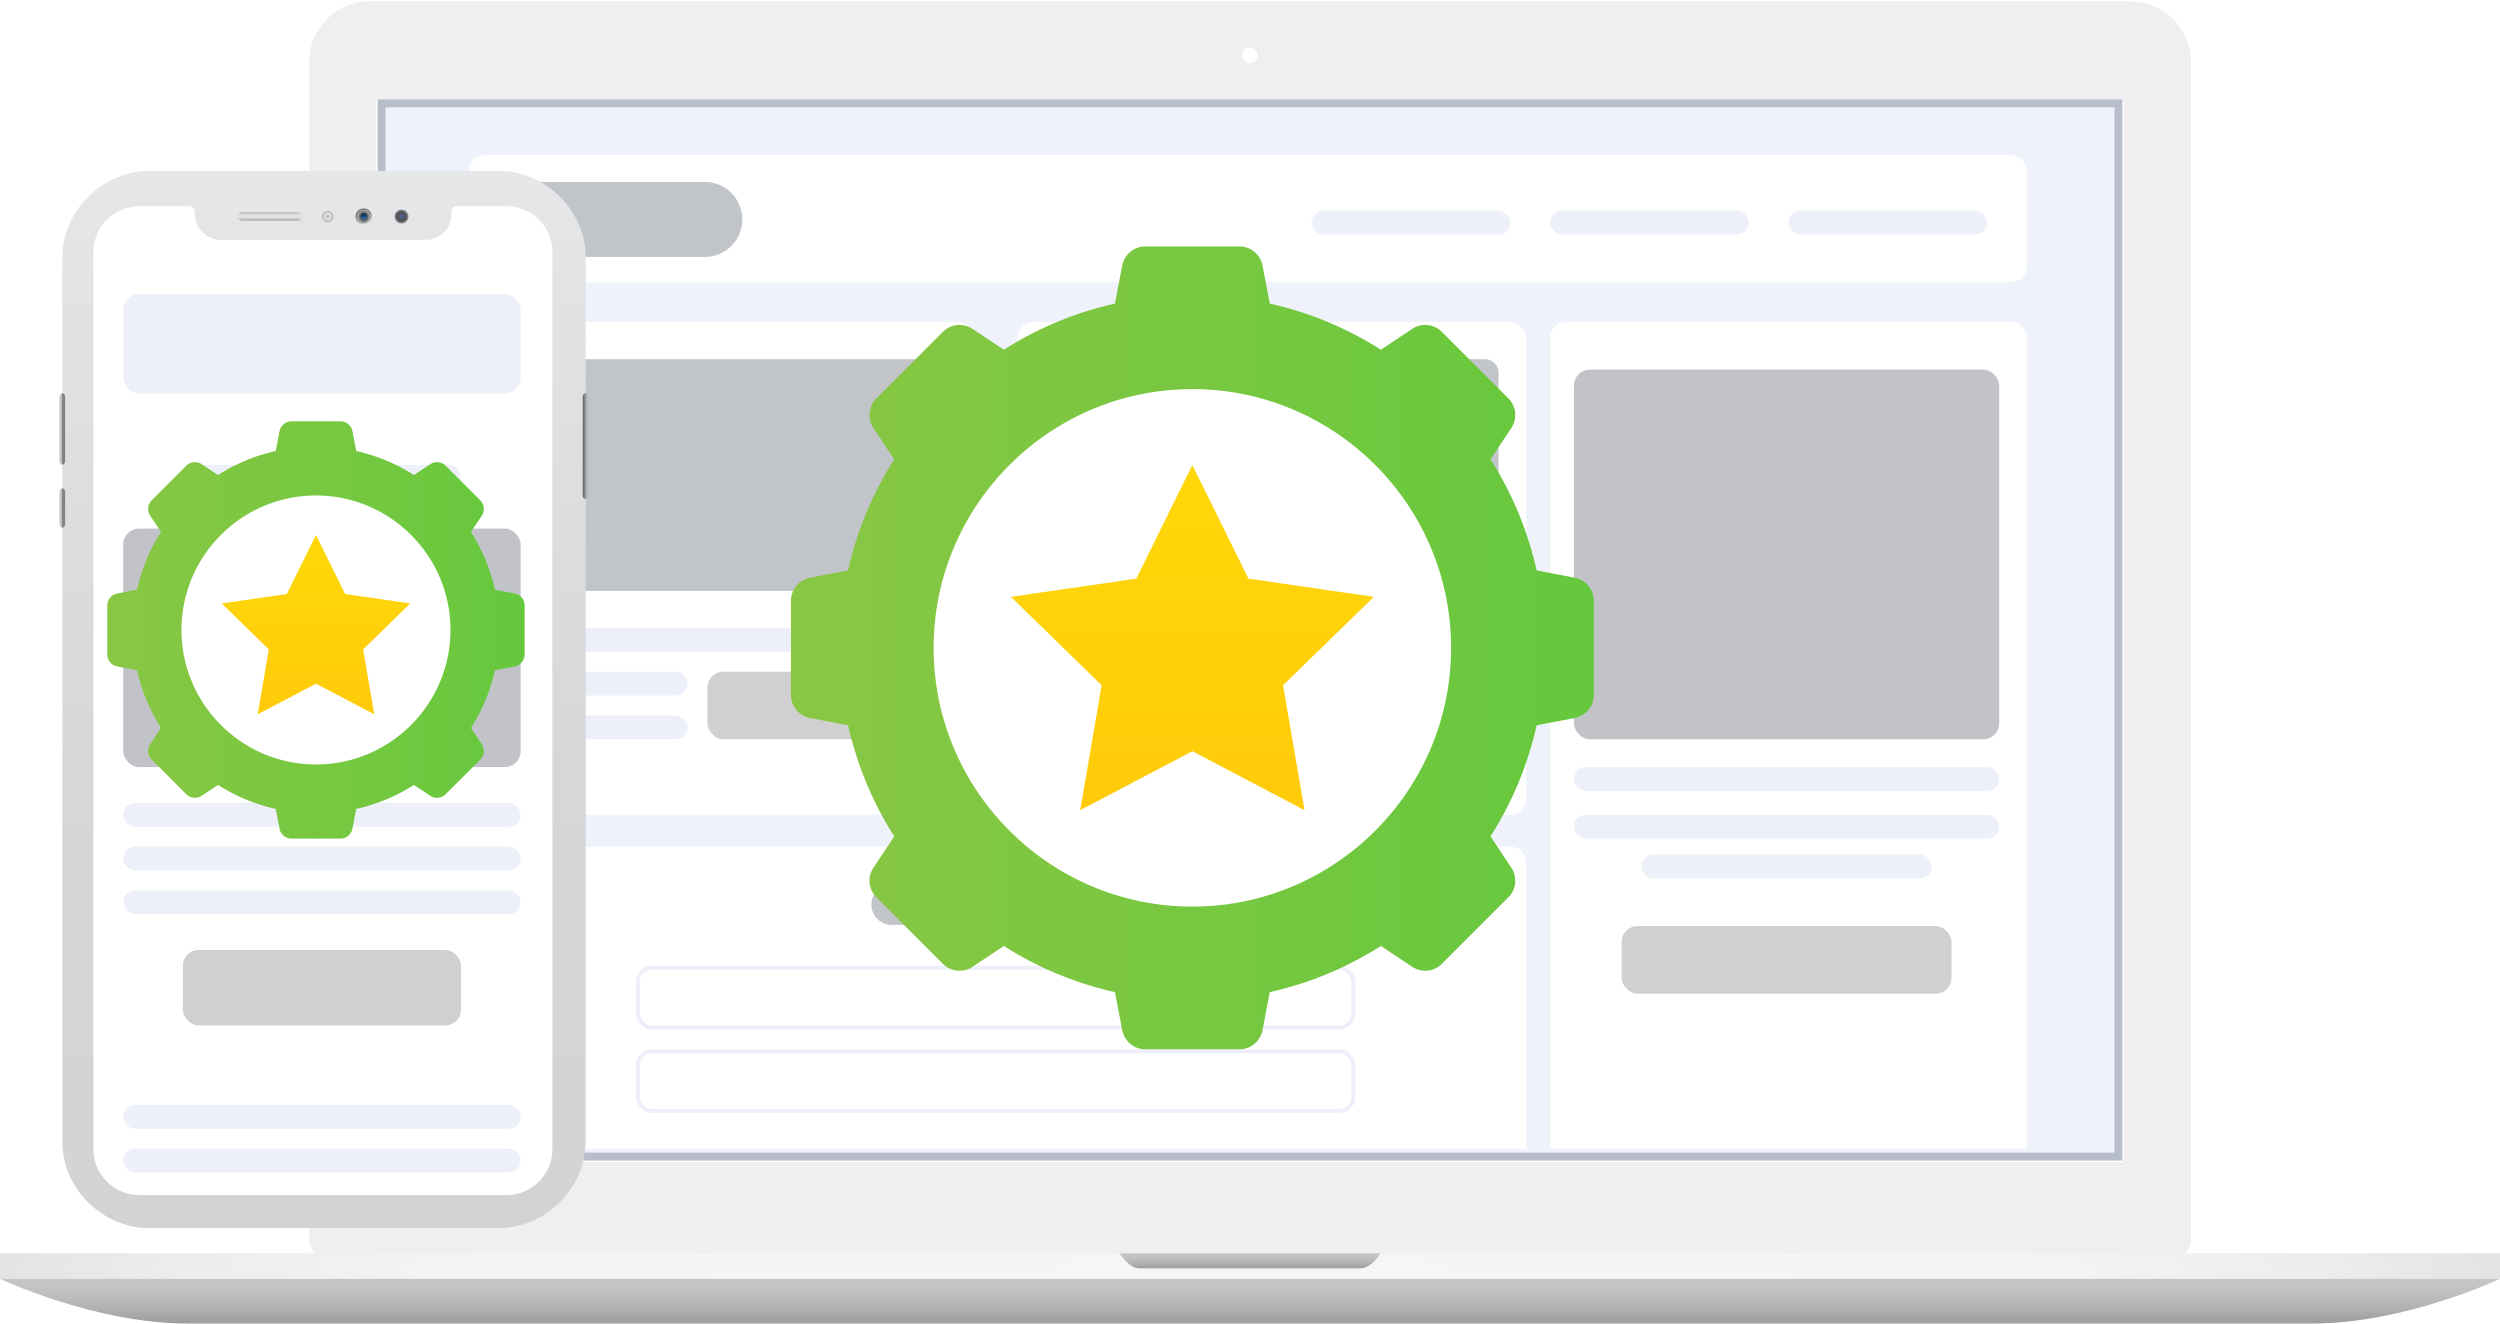 <svg width="629" height="333" viewBox="0 0 629 333" fill="none" xmlns="http://www.w3.org/2000/svg"><g clip-path="url(#a)"><path d="M82.758 316.951c-2.875 0-5.175-2.347-5.175-5.174V15.617c0-8.527 6.948-15.425 15.43-15.425H535.94c8.53 0 15.431 6.946 15.431 15.426v296.159c0 2.875-2.348 5.174-5.176 5.174H82.758z" fill="#EFEFEF"/><path d="M535.987.383c8.434 0 15.287 6.85 15.287 15.283v296.159a4.98 4.98 0 0 1-4.984 4.983H82.758a4.98 4.98 0 0 1-4.983-4.983V15.618C77.775 7.186 84.627.335 93.06.335h442.926v.048zm0-.383H93.013c-8.626 0-15.622 6.994-15.622 15.618v296.159a5.357 5.357 0 0 0 5.367 5.366h463.436a5.357 5.357 0 0 0 5.367-5.366V15.617C551.609 6.995 544.565 0 535.987 0z" fill="#fff"/><path d="M534.31 25.199H94.642v267.176H534.31V25.199z" fill="#fff"/><path d="M629 315.322H0v6.42h629v-6.42z" fill="url(#b)"/><path d="M314.5 321.742H0S23.625 333 47.345 333h534.31c23.72 0 47.345-11.258 47.345-11.258H314.5z" fill="url(#c)"/><path d="M314.5 315.322h-32.873s2.492 3.785 4.936 3.785h55.875c2.491 0 4.935-3.785 4.935-3.785H314.5z" fill="url(#d)"/><path d="M316.417 13.893a1.922 1.922 0 0 1-1.917 1.916 1.922 1.922 0 0 1-1.917-1.916c0-1.054.863-1.916 1.917-1.916 1.054.048 1.917.91 1.917 1.916z" fill="#fff"/></g><path fill="#EFF2FB" stroke="#B8BDCB" stroke-width="2" d="M96 26h437v265H96z"/><rect x="118" y="39" width="392" height="32" rx="4" fill="#fff"/><rect x="117" y="81" width="128" height="124" rx="4" fill="#fff"/><path d="M117 217a4 4 0 0 1 4-4h259a4 4 0 0 1 4 4v72H117v-72zM390 85a4 4 0 0 1 4-4h112a4 4 0 0 1 4 4v204H390V85z" fill="#fff"/><rect opacity=".5" x="123" y="158" width="114" height="6" rx="3" fill="#DDE3F4"/><rect opacity=".5" x="450" y="53" width="50" height="6" rx="3" fill="#DDE3F4"/><rect opacity=".5" x="390" y="53" width="50" height="6" rx="3" fill="#DDE3F4"/><rect opacity=".5" x="330" y="53" width="50" height="6" rx="3" fill="#DDE3F4"/><rect opacity=".5" x="123" y="169" width="50" height="6" rx="3" fill="#DDE3F4"/><rect opacity=".5" x="123" y="180" width="50" height="6" rx="3" fill="#DDE3F4"/><rect opacity=".5" x="160.5" y="243.5" width="180" height="15" rx="3.5" fill="#fff" stroke="#DDE3F4"/><rect opacity=".5" x="160.5" y="264.5" width="180" height="15" rx="3.5" fill="#fff" stroke="#DDE3F4"/><rect opacity=".5" x="178" y="169" width="59" height="17" rx="4" fill="#A3A3A3"/><rect x="256" y="81" width="128" height="124" rx="4" fill="#fff"/><rect opacity=".5" x="262" y="158" width="114" height="6" rx="3" fill="#DDE3F4"/><rect opacity=".5" x="396" y="193" width="107" height="6" rx="3" fill="#DDE3F4"/><rect opacity=".5" x="396" y="205" width="107" height="6" rx="3" fill="#DDE3F4"/><rect opacity=".5" x="413" y="215" width="73" height="6" rx="3" fill="#DDE3F4"/><rect opacity=".5" x="262" y="169" width="50" height="6" rx="3" fill="#DDE3F4"/><rect opacity=".5" x="262" y="180" width="50" height="6" rx="3" fill="#DDE3F4"/><rect opacity=".5" x="317" y="169" width="59" height="17" rx="4" fill="#A3A3A3"/><rect opacity=".5" x="408" y="233" width="83" height="17" rx="4" fill="#A3A3A3"/><rect opacity=".5" x="396" y="93" width="107" height="93" rx="4" fill="#848992"/><g opacity=".5" fill="#848992"><path d="M123.207 93.803a3.43 3.43 0 0 1 3.43-3.43h108.047a3.43 3.43 0 0 1 3.43 3.43v51.451a3.43 3.43 0 0 1-3.43 3.43H126.637a3.43 3.43 0 0 1-3.43-3.43V93.803zM123.207 55.215a9.433 9.433 0 0 1 9.433-9.433h44.59a9.433 9.433 0 1 1 0 18.865h-44.59a9.433 9.433 0 0 1-9.433-9.432zM219.248 227.575a5.145 5.145 0 0 1 5.146-5.145h58.31a5.145 5.145 0 1 1 0 10.29h-58.31a5.145 5.145 0 0 1-5.146-5.145zM262.124 93.803a3.43 3.43 0 0 1 3.43-3.43h108.047a3.43 3.43 0 0 1 3.43 3.43v51.451a3.43 3.43 0 0 1-3.43 3.43H265.554a3.43 3.43 0 0 1-3.43-3.43V93.803z"/></g><g filter="url(#e)"><path d="M145.306 281.434c0 11.59-10.124 21.566-21.868 21.566H35.562c-11.744 0-21.868-9.976-21.868-21.566V58.566C13.752 46.976 23.818 37 35.562 37h87.934c11.744 0 21.868 9.976 21.868 21.566v222.868h-.058z" fill="url(#f)"/><path d="M14.388 125.859c0 .519-.347.922-.694.922-.405 0-.694-.403-.694-.922v-8.073c0-.519.347-.923.694-.923.405 0 .694.404.694.923v8.073z" fill="url(#g)"/><path d="M14.388 110.002c0 .518-.347.922-.694.922-.405 0-.694-.404-.694-.922V93.856c0-.52.347-.923.694-.923.405 0 .694.404.694.923v16.146z" fill="url(#h)"/><path d="M144.611 93.856c0-.52.29-.923.695-.923.405 0 .694.404.694.923v24.795c0 .519-.347.923-.694.923-.405 0-.695-.404-.695-.923V93.856z" fill="url(#i)"/><path d="M125.405 45.88H113.95c-1.909 0-2.43 0-2.43 2.307 0 3.286-2.834 6.17-6.363 6.17H53.38c-3.529 0-6.364-3.46-6.364-6.17 0-2.307-.636-2.307-2.314-2.307H33.074c-6.363 0-11.57 5.19-11.57 11.533v225.751c0 6.343 5.206 11.533 11.57 11.533h92.331c6.363 0 11.57-5.19 11.57-11.533V57.413c0-6.4-5.149-11.533-11.57-11.533z" fill="#fff"/><path opacity=".55" d="M89.537 46.457c-1.157 0-2.083.922-2.083 2.018 0 1.153.926 2.018 2.083 2.018a2.009 2.009 0 0 0 2.024-2.018 2.009 2.009 0 0 0-2.024-2.018zm0 3.633a1.614 1.614 0 1 1 0-3.23c.925 0 1.62.75 1.62 1.615 0 .923-.695 1.614-1.62 1.614z" fill="url(#j)"/><path d="M87.801 48.475c0-.923.752-1.73 1.736-1.73.925 0 1.735.75 1.735 1.73 0 .923-.752 1.73-1.735 1.73-.926 0-1.736-.807-1.736-1.73z" fill="url(#k)"/><path d="M97.29 48.475c0-.923.751-1.73 1.735-1.73.925 0 1.735.75 1.735 1.73 0 .923-.752 1.73-1.735 1.73a1.738 1.738 0 0 1-1.736-1.73z" fill="url(#l)"/><path opacity=".5" d="M90.231 48.244c0 .346-.29.577-.694.577-.347 0-.694-.288-.694-.577 0-.346.289-.576.694-.576.405-.058.694.23.694.576z" fill="url(#m)"/><path d="M73.975 48.475c0 .577-.463 1.038-1.041 1.038H58.876a1.035 1.035 0 0 1-1.041-1.038c0-.577.462-1.038 1.04-1.038h14.059c.578 0 1.041.461 1.041 1.038z" fill="url(#n)"/><path d="M81.843 48.475c0 .75-.637 1.384-1.389 1.384a1.405 1.405 0 0 1-1.388-1.384c0-.75.636-1.384 1.388-1.384.752 0 1.389.634 1.389 1.384z" fill="url(#o)"/><rect opacity=".5" x="29" y="127" width="100" height="60" rx="4" fill="#848992"/><rect opacity=".5" x="44" y="233" width="70" height="19" rx="4" fill="#A3A3A3"/><rect opacity=".5" x="29" y="196" width="100" height="6" rx="3" fill="#DDE3F4"/><rect opacity=".5" x="44" y="111" width="70" height="6" rx="3" fill="#DDE3F4"/><rect opacity=".5" x="29" y="68" width="100" height="25" rx="4" fill="#DDE3F4"/><rect opacity=".5" x="29" y="207" width="100" height="6" rx="3" fill="#DDE3F4"/><rect opacity=".5" x="29" y="218" width="100" height="6" rx="3" fill="#DDE3F4"/><rect opacity=".5" x="29" y="272" width="100" height="6" rx="3" fill="#DDE3F4"/><rect opacity=".5" x="29" y="283" width="100" height="6" rx="3" fill="#DDE3F4"/></g><circle cx="301" cy="162" r="75" fill="#fff"/><path d="M300 117l14.107 28.584 31.544 4.583-22.826 22.249 5.389 31.417L300 189l-28.214 14.833 5.389-31.417-22.826-22.249 31.544-4.583L300 117z" fill="url(#p)"/><path d="M396.244 145.362l-9.625-1.844a87.709 87.709 0 0 0-11.61-27.954l5.235-7.866a5.916 5.916 0 0 0-.739-7.467l-16.737-16.736c-2.005-2-5.138-2.312-7.467-.74l-7.866 5.236a87.72 87.72 0 0 0-27.953-11.61l-1.844-9.625A5.921 5.921 0 0 0 311.836 62h-23.672a5.921 5.921 0 0 0-5.802 4.757l-1.844 9.624a87.706 87.706 0 0 0-27.954 11.61l-7.866-5.236a5.909 5.909 0 0 0-7.467.74l-16.737 16.736a5.916 5.916 0 0 0-.739 7.467l5.236 7.866a87.734 87.734 0 0 0-11.611 27.954l-9.624 1.844a5.921 5.921 0 0 0-4.756 5.802v23.672a5.921 5.921 0 0 0 4.756 5.802l9.625 1.844a87.709 87.709 0 0 0 11.61 27.954l-5.235 7.866a5.916 5.916 0 0 0 .739 7.467l16.737 16.737a5.923 5.923 0 0 0 7.467.739l7.866-5.236a87.711 87.711 0 0 0 27.954 11.611l1.843 9.624a5.921 5.921 0 0 0 5.802 4.756h23.672a5.921 5.921 0 0 0 5.802-4.756l1.844-9.625a87.709 87.709 0 0 0 27.954-11.61l7.866 5.235a5.904 5.904 0 0 0 7.467-.739l16.737-16.737a5.916 5.916 0 0 0 .739-7.467l-5.236-7.866a87.711 87.711 0 0 0 11.611-27.954l9.624-1.843a5.921 5.921 0 0 0 4.756-5.802v-23.672a5.921 5.921 0 0 0-4.756-5.802zM300 228.098c-35.895 0-65.098-29.203-65.098-65.098 0-35.895 29.203-65.098 65.098-65.098 35.895 0 65.098 29.203 65.098 65.098 0 35.895-29.203 65.098-65.098 65.098z" fill="url(#q)"/><circle cx="80.02" cy="157.98" r="38.985" fill="#fff"/><path d="M79.5 134.589l7.333 14.858 16.397 2.382-11.865 11.566 2.8 16.33-14.665-7.71-14.665 7.71 2.8-16.33-11.864-11.566 16.397-2.382 7.332-14.858z" fill="url(#r)"/><path d="M129.528 149.332l-5.003-.959a45.598 45.598 0 0 0-6.035-14.53l2.721-4.089a3.076 3.076 0 0 0-.384-3.881l-8.7-8.7a3.07 3.07 0 0 0-3.881-.385l-4.089 2.722a45.596 45.596 0 0 0-14.53-6.035l-.959-5.003A3.078 3.078 0 0 0 85.652 106H73.348a3.078 3.078 0 0 0-3.016 2.472l-.959 5.003a45.601 45.601 0 0 0-14.53 6.035l-4.089-2.721a3.072 3.072 0 0 0-3.881.384l-8.7 8.7a3.075 3.075 0 0 0-.385 3.881l2.722 4.089a45.6 45.6 0 0 0-6.035 14.53l-5.003.959A3.078 3.078 0 0 0 27 152.348v12.304a3.078 3.078 0 0 0 2.472 3.016l5.003.959a45.587 45.587 0 0 0 6.035 14.53l-2.721 4.089a3.075 3.075 0 0 0 .384 3.881l8.7 8.7a3.078 3.078 0 0 0 3.881.385l4.089-2.722a45.582 45.582 0 0 0 14.53 6.035l.959 5.003A3.077 3.077 0 0 0 73.348 211h12.304a3.078 3.078 0 0 0 3.016-2.472l.959-5.003a45.596 45.596 0 0 0 14.53-6.035l4.089 2.721a3.069 3.069 0 0 0 3.881-.384l8.7-8.7a3.075 3.075 0 0 0 .385-3.881l-2.722-4.089a45.58 45.58 0 0 0 6.035-14.531l5.003-.958a3.077 3.077 0 0 0 2.472-3.016v-12.304a3.077 3.077 0 0 0-2.472-3.016zM79.5 192.338c-18.658 0-33.838-15.18-33.838-33.838s15.18-33.838 33.838-33.838 33.838 15.18 33.838 33.838-15.18 33.838-33.838 33.838z" fill="url(#s)"/><defs><filter id="e" x="7" y="35" width="149" height="282" filterUnits="userSpaceOnUse" color-interpolation-filters="sRGB"><feFlood flood-opacity="0" result="BackgroundImageFix"/><feColorMatrix in="SourceAlpha" values="0 0 0 0 0 0 0 0 0 0 0 0 0 0 0 0 0 0 127 0"/><feOffset dx="2" dy="6"/><feGaussianBlur stdDeviation="4"/><feColorMatrix values="0 0 0 0 0.075 0 0 0 0 0.137 0 0 0 0 0.176 0 0 0 0.1 0"/><feBlend in2="BackgroundImageFix" result="effect1_dropShadow"/><feBlend in="SourceGraphic" in2="effect1_dropShadow" result="shape"/></filter><radialGradient id="b" cx="0" cy="0" r="1" gradientUnits="userSpaceOnUse" gradientTransform="matrix(342.7 0 0 17.51 314.499 318.544)"><stop stop-color="#F6F6F6"/><stop offset=".581" stop-color="#F4F4F4"/><stop offset=".79" stop-color="#EDEDED"/><stop offset=".939" stop-color="#E2E2E2"/><stop offset="1" stop-color="#DADADA"/></radialGradient><linearGradient id="c" x1="314.499" y1="333.014" x2="314.499" y2="321.751" gradientUnits="userSpaceOnUse"><stop stop-color="#9D9D9C"/><stop offset=".338" stop-color="#B1B1B1"/><stop offset=".709" stop-color="#C1C1C0"/><stop offset="1" stop-color="#C6C6C6"/></linearGradient><linearGradient id="d" x1="314.499" y1="319.12" x2="314.499" y2="315.338" gradientUnits="userSpaceOnUse"><stop stop-color="#9D9D9C"/><stop offset=".338" stop-color="#B1B1B1"/><stop offset=".709" stop-color="#C1C1C0"/><stop offset="1" stop-color="#C6C6C6"/></linearGradient><linearGradient id="f" x1="79.523" y1="303.001" x2="79.523" y2="37" gradientUnits="userSpaceOnUse"><stop stop-color="#D1D3D4"/><stop offset=".435" stop-color="#D5D7D8"/><stop offset=".893" stop-color="#E2E3E4"/><stop offset="1" stop-color="#E6E7E8"/></linearGradient><linearGradient id="g" x1="13" y1="121.844" x2="14.415" y2="121.844" gradientUnits="userSpaceOnUse"><stop stop-color="#A4A6AA"/><stop offset=".035" stop-color="#B5B7B9"/><stop offset=".047" stop-color="#BCBEC0"/><stop offset=".225" stop-color="#D1D3D4"/><stop offset=".307" stop-color="#C0C2C4"/><stop offset=".468" stop-color="#959799"/><stop offset=".537" stop-color="#808285"/></linearGradient><linearGradient id="h" x1="13" y1="101.95" x2="14.415" y2="101.95" gradientUnits="userSpaceOnUse"><stop stop-color="#A4A6AA"/><stop offset=".035" stop-color="#B5B7B9"/><stop offset=".047" stop-color="#BCBEC0"/><stop offset=".225" stop-color="#D1D3D4"/><stop offset=".307" stop-color="#C0C2C4"/><stop offset=".468" stop-color="#959799"/><stop offset=".537" stop-color="#808285"/></linearGradient><linearGradient id="i" x1="146.019" y1="106.275" x2="144.604" y2="106.275" gradientUnits="userSpaceOnUse"><stop stop-color="#A4A6AA"/><stop offset=".035" stop-color="#B5B7B9"/><stop offset=".047" stop-color="#BCBEC0"/><stop offset=".225" stop-color="#BCBEC0"/><stop offset=".377" stop-color="#ABADAF"/><stop offset=".675" stop-color="#818285"/><stop offset=".798" stop-color="#6D6E71"/></linearGradient><linearGradient id="j" x1="90.237" y1="50.402" x2="88.842" y2="46.556" gradientUnits="userSpaceOnUse"><stop stop-color="#E6E7E8"/><stop offset=".005" stop-color="#E4E5E6"/><stop offset=".161" stop-color="#A9AAAB"/><stop offset=".316" stop-color="#777778"/><stop offset=".467" stop-color="#4E4E4E"/><stop offset=".614" stop-color="#2D2E2E"/><stop offset=".754" stop-color="#171717"/><stop offset=".886" stop-color="#090909"/><stop offset="1" stop-color="#040404"/></linearGradient><radialGradient id="k" cx="0" cy="0" r="1" gradientUnits="userSpaceOnUse" gradientTransform="matrix(1.714 0 0 1.709 89.538 48.48)"><stop offset=".186" stop-color="#1C75BC"/><stop offset=".245" stop-color="#1E73B7"/><stop offset=".313" stop-color="#246EAA"/><stop offset=".384" stop-color="#2E6693"/><stop offset=".458" stop-color="#3C5B73"/><stop offset=".53" stop-color="#4D4D4D"/><stop offset=".544" stop-color="#555656"/><stop offset=".585" stop-color="#68696B"/><stop offset=".631" stop-color="#76777A"/><stop offset=".685" stop-color="#7E8082"/><stop offset=".771" stop-color="#808285"/><stop offset=".798" stop-color="#8F9194"/><stop offset=".835" stop-color="#9B9DA1"/><stop offset=".884" stop-color="#A2A4A8"/><stop offset="1" stop-color="#A4A6AA"/></radialGradient><radialGradient id="l" cx="0" cy="0" r="1" gradientUnits="userSpaceOnUse" gradientTransform="matrix(1.714 0 0 1.709 99.01 48.48)"><stop offset=".186" stop-color="#515F8F"/><stop offset=".259" stop-color="#515E8A"/><stop offset=".341" stop-color="#505A7D"/><stop offset=".429" stop-color="#4E5466"/><stop offset=".503" stop-color="#4D4D4D"/><stop offset=".523" stop-color="#4F4F50"/><stop offset=".619" stop-color="#565758"/><stop offset=".771" stop-color="#58595B"/><stop offset=".774" stop-color="#5B5C5E"/><stop offset=".804" stop-color="#6B6D6F"/><stop offset=".839" stop-color="#77797C"/><stop offset=".887" stop-color="#7E8083"/><stop offset="1" stop-color="#808285"/></radialGradient><radialGradient id="m" cx="0" cy="0" r="1" gradientUnits="userSpaceOnUse" gradientTransform="matrix(-1.069 0 0 -.932 89.505 47.753)"><stop/><stop offset=".421" stop-color="#010102"/><stop offset=".584" stop-color="#040409"/><stop offset=".702" stop-color="#0A0A15"/><stop offset=".798" stop-color="#131226"/><stop offset=".881" stop-color="#1E1C3D"/><stop offset=".955" stop-color="#2B2858"/><stop offset="1" stop-color="#36326D"/></radialGradient><linearGradient id="n" x1="65.898" y1="49.544" x2="65.898" y2="47.417" gradientUnits="userSpaceOnUse"><stop offset=".02" stop-color="#A4A6AA"/><stop offset=".03" stop-color="#A6A8AC"/><stop offset=".215" stop-color="#C7C9CC"/><stop offset=".37" stop-color="#DBDDDF"/><stop offset=".474" stop-color="#E2E4E6"/><stop offset=".64" stop-color="#DFE1E3"/><stop offset=".759" stop-color="#D6D8DA"/><stop offset=".864" stop-color="#C6C8CB"/><stop offset=".959" stop-color="#B0B2B6"/><stop offset="1" stop-color="#A4A6AA"/></linearGradient><radialGradient id="o" cx="0" cy="0" r="1" gradientUnits="userSpaceOnUse" gradientTransform="matrix(1.398 0 0 1.394 80.459 48.48)"><stop offset=".02" stop-color="#A4A6AA"/><stop offset=".125" stop-color="#B5B7BB"/><stop offset=".35" stop-color="#D6D8DA"/><stop offset=".474" stop-color="#E2E4E6"/><stop offset=".595" stop-color="#DBDDDF"/><stop offset=".769" stop-color="#C8CACC"/><stop offset=".977" stop-color="#A8AAAE"/><stop offset="1" stop-color="#A4A6AA"/></radialGradient><linearGradient id="p" x1="300" y1="117" x2="300" y2="213" gradientUnits="userSpaceOnUse"><stop stop-color="#FFD809"/><stop offset="1" stop-color="#FFC909"/></linearGradient><linearGradient id="q" x1="204.941" y1="163" x2="401" y2="163" gradientUnits="userSpaceOnUse"><stop stop-color="#88C743"/><stop offset="1" stop-color="#66C83D"/></linearGradient><linearGradient id="r" x1="79.5" y1="134.589" x2="79.5" y2="184.49" gradientUnits="userSpaceOnUse"><stop stop-color="#FFD809"/><stop offset="1" stop-color="#FFC909"/></linearGradient><linearGradient id="s" x1="30.088" y1="158.5" x2="132" y2="158.5" gradientUnits="userSpaceOnUse"><stop stop-color="#88C743"/><stop offset="1" stop-color="#66C83D"/></linearGradient><clipPath id="a"><path fill="#fff" d="M0 0h629v333H0z"/></clipPath></defs></svg>